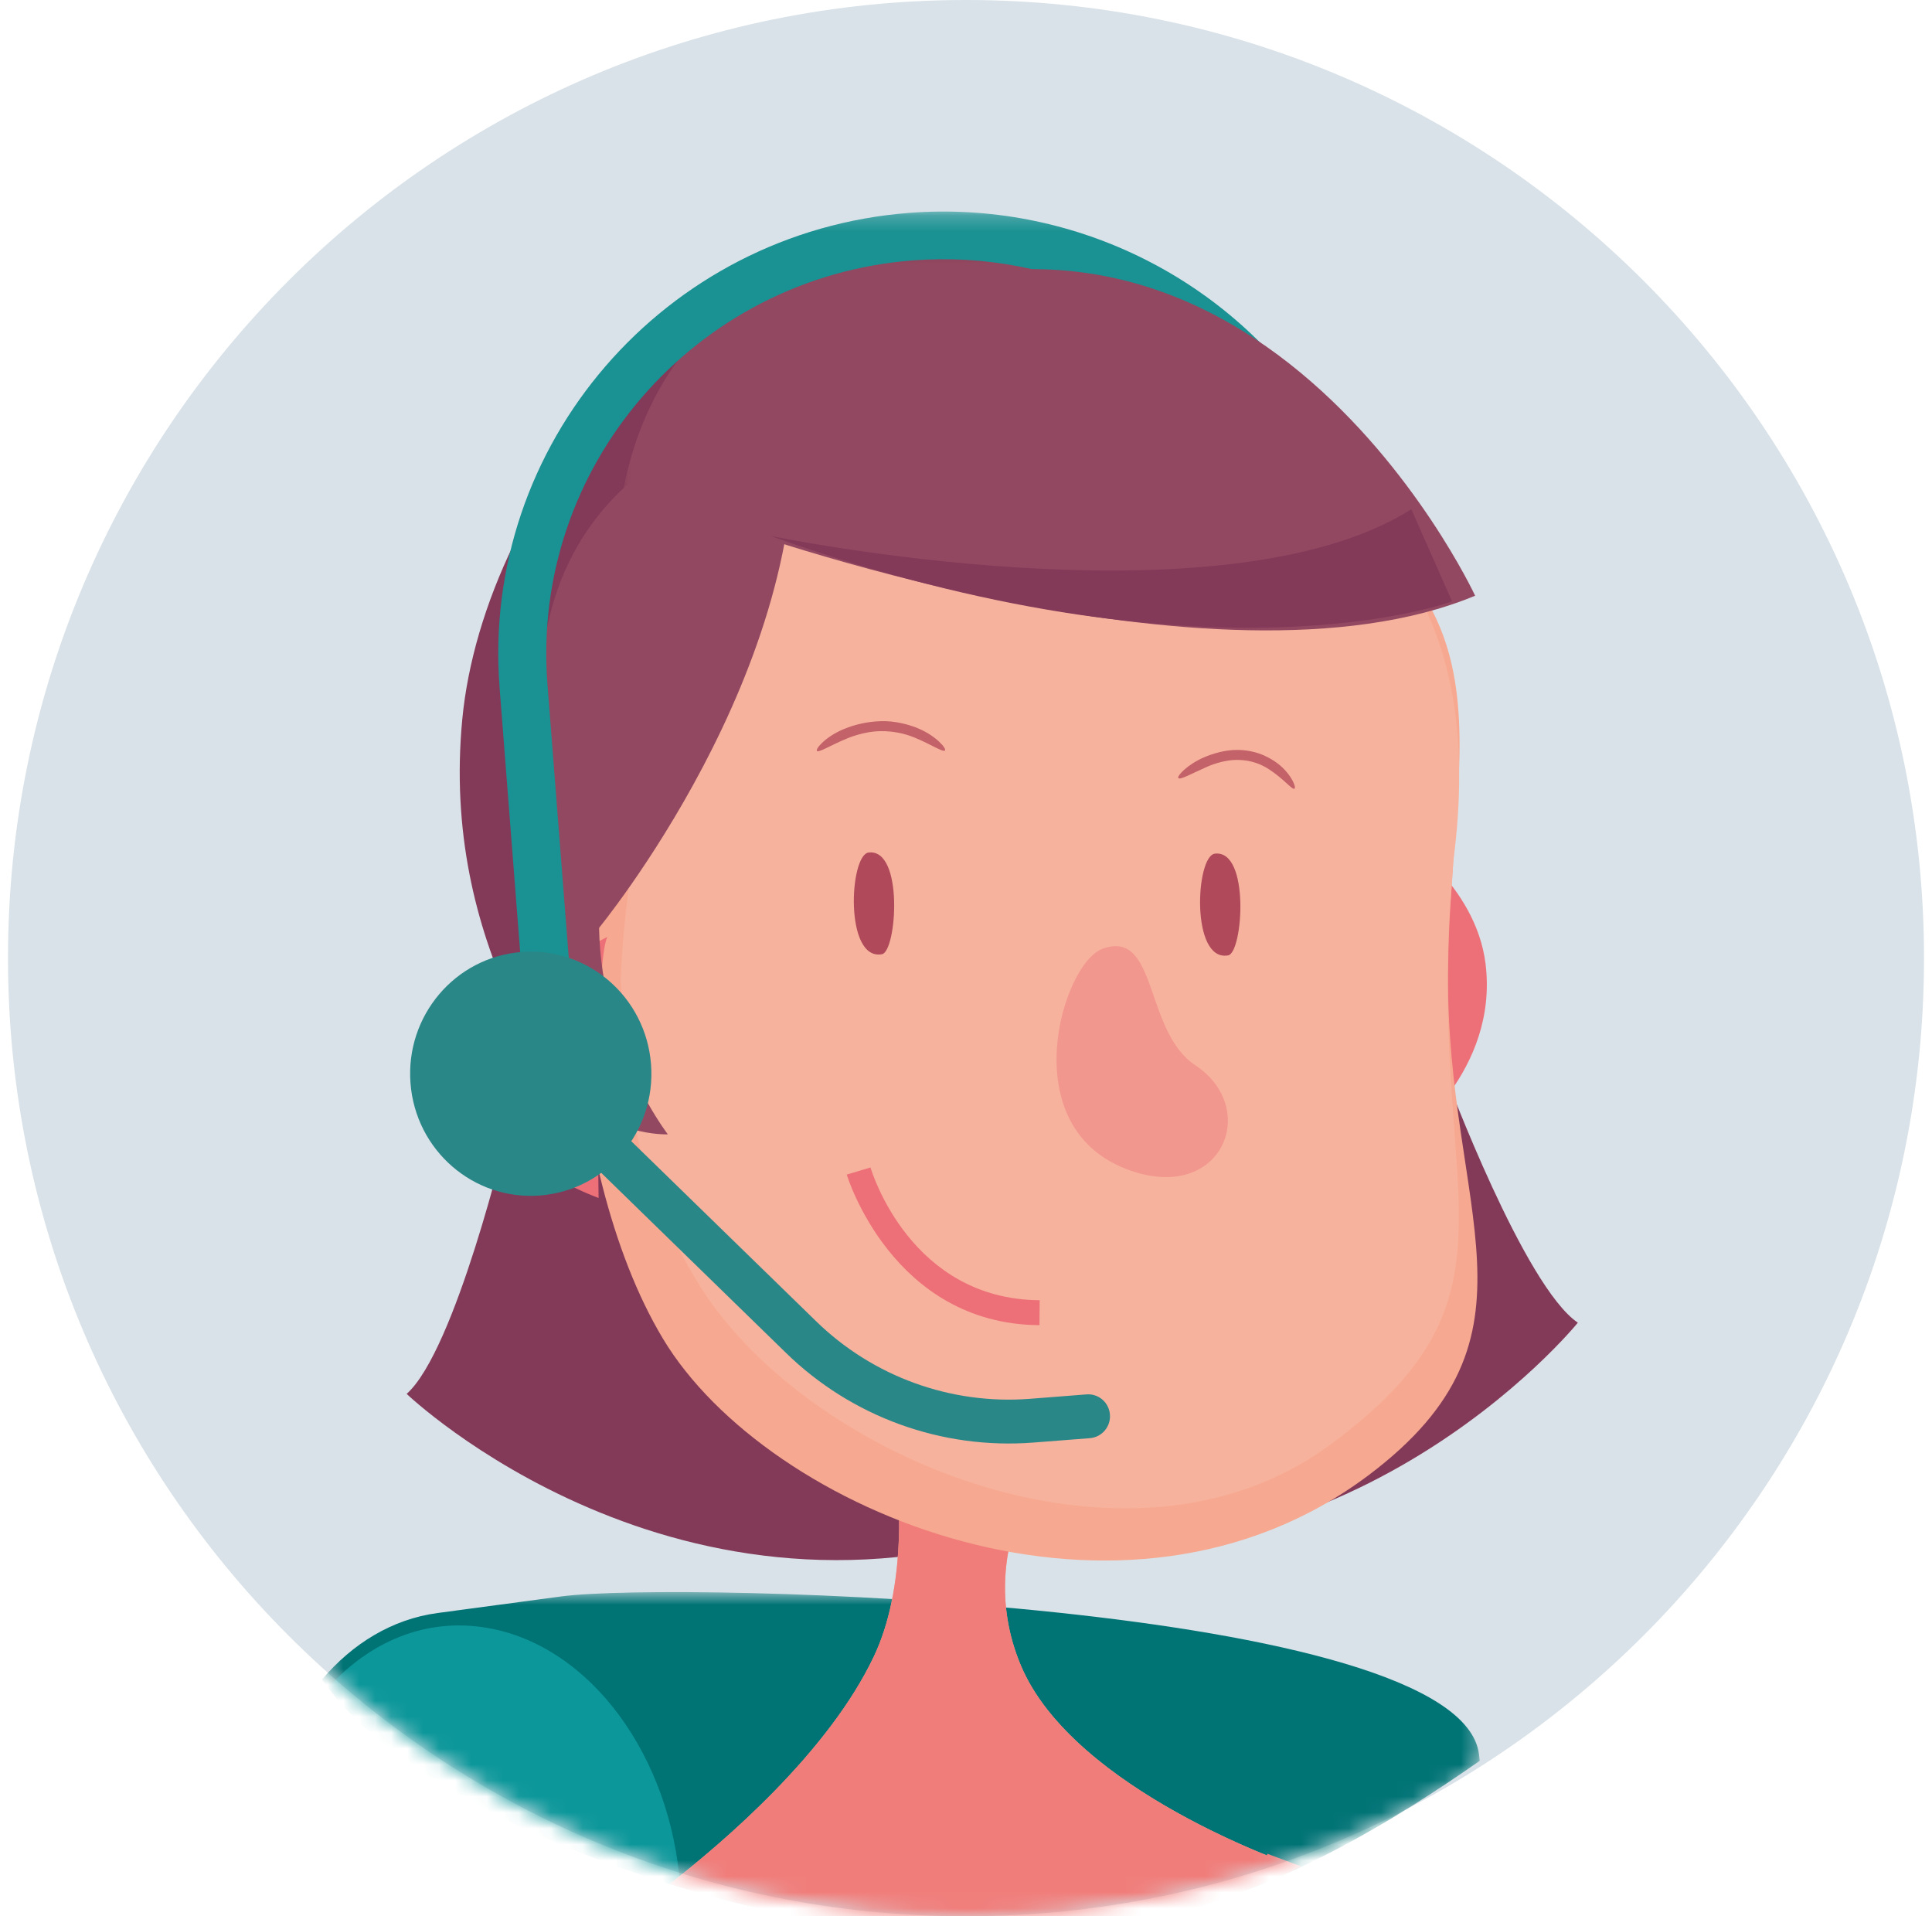 <svg width="121" height="120" viewBox="0 0 121 120" fill="none" xmlns="http://www.w3.org/2000/svg">
<path fill-rule="evenodd" clip-rule="evenodd" d="M120.5 60C120.5 93.138 93.637 120 60.5 120C27.362 120 0.5 93.138 0.5 60C0.5 26.862 27.362 0 60.5 0C93.637 0 120.5 26.862 120.5 60Z" fill="#D9E2E8"/>
<mask id="mask0_2154_26023" style="mask-type:alpha" maskUnits="userSpaceOnUse" x="0" y="0" width="121" height="120">
<path fill-rule="evenodd" clip-rule="evenodd" d="M120.5 60C120.5 93.138 93.637 120 60.5 120C27.362 120 0.5 93.138 0.5 60C0.5 26.862 27.362 0 60.5 0C93.637 0 120.5 26.862 120.5 60Z" fill="#D9E2E8"/>
</mask>
<g mask="url(#mask0_2154_26023)">
<mask id="mask1_2154_26023" style="mask-type:luminance" maskUnits="userSpaceOnUse" x="20" y="99" width="73" height="23">
<path fill-rule="evenodd" clip-rule="evenodd" d="M20.164 99.701V121.355H92.675V99.701H20.164Z" fill="white"/>
</mask>
<g mask="url(#mask1_2154_26023)">
<path d="M55.81 121.001C70.622 122.665 81.119 118.351 92.675 110.267L92.629 109.859C91.44 100.349 42.495 98.983 35.143 99.972L27.402 101.011C24.557 101.394 22.081 102.923 20.164 105.177C26.634 114.371 45.564 119.851 55.81 121.003" fill="#007375"/>
</g>
<path d="M42.603 118.171C42.038 110.034 37.009 103.036 30.477 101.935C26.678 101.291 23.158 102.8 20.561 105.675C24.908 111.359 33.977 115.575 42.603 118.17" fill="#0C979A"/>
<path d="M88.006 71.324C88.006 71.324 93.882 67.082 93.037 60.338C92.412 55.364 87.554 52.256 87.554 52.256C87.554 52.256 88.507 69.658 88.006 71.324Z" fill="#ED7078"/>
<path d="M31.741 71.013C31.741 71.013 28.524 84.582 25.468 87.287C25.468 87.287 42.558 103.639 65.516 95.357L41.89 70.628L31.741 71.013Z" fill="#833958"/>
<path d="M90.599 67.52C90.599 67.52 95.457 80.549 98.819 82.829C98.819 82.829 83.876 101.32 60.092 96.16L80.485 68.49L90.599 67.52ZM31.702 69.854C30.712 64.952 31.894 34.695 36.273 35.619C40.653 36.544 49.607 84.546 40.793 82.523C32.006 80.505 31.704 69.921 31.702 69.854Z" fill="#833958"/>
<path d="M55.81 121.002C65.585 122.1 73.474 120.579 81.032 117.115L80.99 116.817C80.99 116.817 67.245 112.143 63.938 104.3C60.633 96.454 66.625 89.834 66.625 89.834C66.625 89.834 55.503 80.948 54.023 80.762C54.023 80.762 58.664 95.392 54.741 103.708C51.902 109.72 45.373 115.314 41.944 117.976C47.042 119.555 52.021 120.577 55.81 121.002Z" fill="#F3A192"/>
<path d="M55.81 121.002C65.79 122.124 73.802 120.501 81.505 116.88L79.376 116.088L79.35 116.193C75.605 114.681 66.54 110.474 63.938 104.3C60.633 96.454 66.625 89.834 66.625 89.834C66.625 89.834 55.503 80.948 54.023 80.762C54.023 80.762 58.664 95.392 54.741 103.708C51.902 109.72 45.373 115.314 41.944 117.976C47.042 119.555 52.021 120.577 55.81 121.002Z" fill="#F07D7A"/>
<path d="M83.092 32.648C83.092 32.648 80.621 19.819 62.358 16.215C44.095 12.616 30.295 30.976 28.953 45.035C27.61 59.096 35.019 68.484 39.314 74.542C43.612 80.602 90.852 48.84 83.092 32.65" fill="#833958"/>
<mask id="mask2_2154_26023" style="mask-type:luminance" maskUnits="userSpaceOnUse" x="38" y="15" width="47" height="54">
<path fill-rule="evenodd" clip-rule="evenodd" d="M84.057 15.661H38.65V68.79H84.057V15.661Z" fill="white"/>
</mask>
<g mask="url(#mask2_2154_26023)">
<path d="M83.092 32.648C83.092 32.648 80.62 19.818 62.358 16.215C44.094 12.616 36.437 27.258 39.205 40.114C42.19 53.982 40.758 61.81 45.057 67.866C49.352 73.926 90.852 48.838 83.094 32.65" fill="#924860"/>
</g>
<path d="M37.627 44.928C34.631 53.014 34.996 72.972 41.525 83.839C48.056 94.709 70.355 103.971 85.758 92.346C97.308 83.624 90.553 75.906 90.689 60.857C90.822 45.806 95.794 36.686 77.698 28.745C60.484 21.197 43.124 30.09 37.627 44.928Z" fill="#F6A990"/>
<path d="M91.019 53.928C90.831 57.324 90.71 56.849 90.669 61.065C90.526 76.215 94.929 81.971 83.229 90.53C70.534 99.817 50.141 91.111 43.615 80.175C39.42 73.146 39.41 68.841 38.875 61.47C38.875 61.47 39.261 37.427 52.608 30.687C63.699 25.087 95.135 22.826 91.019 53.928Z" fill="#F7B29D"/>
<path d="M69.037 59.42C72.526 58.126 71.642 64.579 74.855 66.703C79.014 69.451 76.465 75.518 70.507 73.194C63.459 70.446 66.547 60.345 69.035 59.42" fill="#F2978E"/>
<path d="M77.611 46.964C78.189 46.974 78.761 47.127 79.166 47.309C79.573 47.491 79.82 47.672 79.831 47.675C80.822 48.336 81.214 49.313 81.071 49.39C80.939 49.48 80.39 48.773 79.525 48.207C78.96 47.822 78.295 47.608 77.611 47.59C76.602 47.547 75.619 48.008 75.597 48.019C74.651 48.431 73.893 48.871 73.797 48.72C73.709 48.59 74.349 47.891 75.383 47.436C75.392 47.441 76.444 46.923 77.611 46.964ZM55.148 45.162C56.053 45.123 56.922 45.391 57.307 45.532L57.511 45.616C58.626 46.081 59.283 46.871 59.186 46.993C59.083 47.136 58.312 46.615 57.31 46.201C56.634 45.919 55.908 45.778 55.176 45.787C54.083 45.789 53.048 46.245 53.033 46.252C52.029 46.666 51.265 47.152 51.164 47.024C51.054 46.892 51.727 46.12 52.831 45.664C53.566 45.356 54.351 45.186 55.148 45.162Z" fill="#C36268"/>
<path d="M38.044 58.669C38.044 58.669 29.535 62.734 30.299 68.468C30.863 72.695 37.49 75.019 37.49 75.019C37.49 75.019 37.238 60.135 38.044 58.669" fill="#ED7078"/>
<path d="M37.505 64.771C37.505 64.771 35.523 62.811 33.543 64.075C31.563 65.34 31.514 66.217 32.642 65.639C33.772 65.062 36.337 65.216 36.904 66.199C37.467 67.181 34.714 66.578 33.089 67.885C31.464 69.186 34.694 68.146 36.076 68.219L37.456 68.295L37.505 64.769V64.771Z" fill="#EC6783"/>
<path d="M35.437 57.211C35.437 57.211 33.717 64.649 35.791 67.925C37.863 71.2 41.827 71.035 41.827 71.035C41.827 71.035 39.554 68.072 38.395 63.871C36.026 55.307 39.197 50.572 39.197 50.572C39.197 50.572 36.026 55.307 35.437 57.211Z" fill="#924860"/>
<path d="M76.087 53.457C78.302 53.194 77.845 59.663 76.918 59.828C74.559 60.25 74.882 53.6 76.087 53.457ZM54.402 53.386C56.62 53.123 56.161 59.59 55.235 59.756C52.875 60.177 53.197 53.529 54.402 53.386Z" fill="#B04A5B"/>
<path d="M37.429 58.216C37.429 58.216 50.995 41.798 49.63 25.604C49.63 25.604 33.474 27.352 33.852 44.262C34.229 61.173 32.05 54.872 37.429 58.216Z" fill="#924860"/>
<mask id="mask3_2154_26023" style="mask-type:luminance" maskUnits="userSpaceOnUse" x="29" y="13" width="52" height="52">
<path fill-rule="evenodd" clip-rule="evenodd" d="M80.707 13.245H29.365V64.473H80.707V13.245Z" fill="white"/>
</mask>
<g mask="url(#mask3_2154_26023)">
<path d="M34.464 64.467C33.639 64.533 32.916 63.919 32.848 63.094L31.289 43.073C30.101 27.851 41.615 14.506 56.949 13.33C66.975 12.559 76.683 17.237 82.289 25.536C82.511 25.865 82.592 26.269 82.514 26.658C82.437 27.047 82.207 27.389 81.876 27.608C81.186 28.067 80.255 27.885 79.79 27.2C74.788 19.795 66.124 15.621 57.181 16.306C43.499 17.358 33.229 29.262 34.287 42.845L35.846 62.866C35.906 63.691 35.286 64.408 34.462 64.469" fill="#1A9192"/>
</g>
<path d="M45.362 32.832C45.362 32.832 76.13 44.085 92.386 37.304C92.386 37.304 77.545 5.345 49.307 21.331C31.615 31.349 45.001 33.55 45.362 32.832Z" fill="#924860"/>
<path d="M48.256 33.561C48.256 33.561 76.479 39.409 88.391 31.892L90.939 37.657C90.939 37.657 75.767 43.364 48.256 33.561" fill="#833958"/>
<path d="M65.102 82.985C55.892 82.922 53.058 73.648 53.03 73.554L54.519 73.109C54.62 73.447 57.068 81.369 65.115 81.423L65.102 82.985Z" fill="#ED7078"/>
<path d="M68.264 90.061L64.707 90.337C58.975 90.778 53.331 88.729 49.218 84.713L32.298 68.23C31.758 67.701 31.741 66.837 32.261 66.287C32.509 66.025 32.853 65.874 33.214 65.867C33.575 65.86 33.924 65.998 34.182 66.25L51.104 82.731C54.661 86.204 59.541 87.977 64.497 87.597L68.054 87.319C68.416 87.292 68.773 87.411 69.046 87.648C69.32 87.885 69.488 88.222 69.514 88.583C69.575 89.336 69.016 89.997 68.262 90.061" fill="#2A8788"/>
<path d="M40.774 66.651C41.096 70.862 37.984 74.538 33.824 74.864C29.663 75.19 26.029 72.04 25.709 67.829C25.386 63.619 28.498 59.942 32.659 59.616C36.818 59.291 40.452 62.441 40.774 66.651Z" fill="#2A8788"/>
</g>
</svg>
